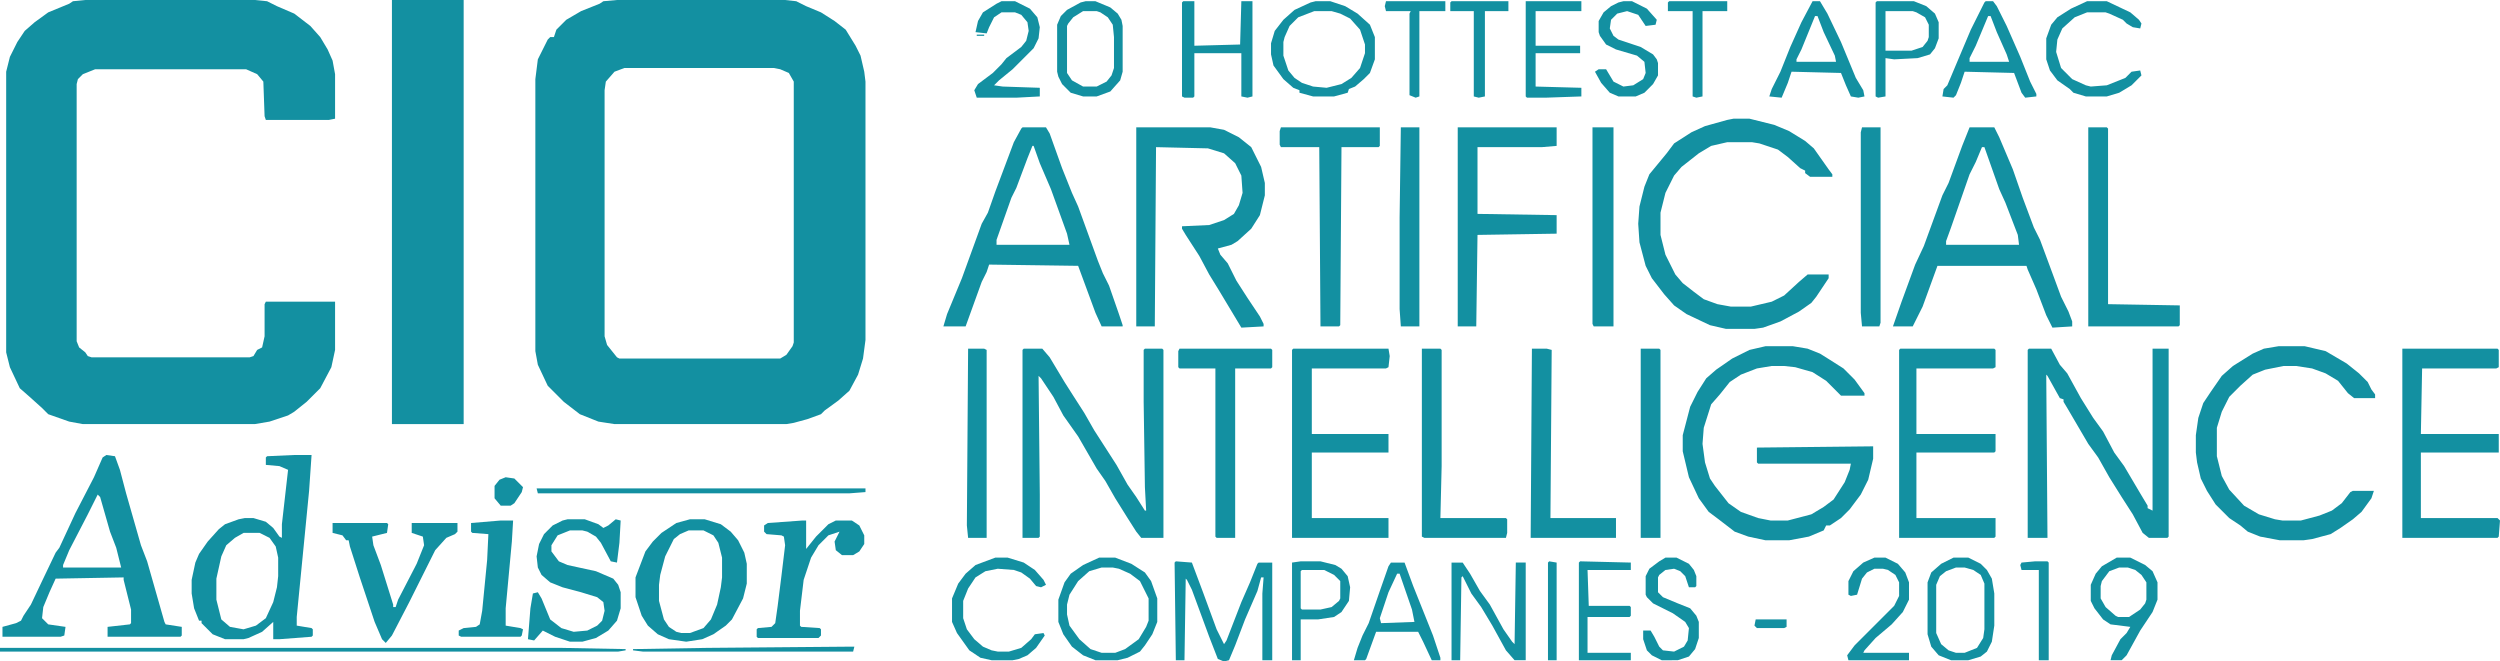<?xml version="1.0" encoding="UTF-8"?> <svg xmlns="http://www.w3.org/2000/svg" viewBox="0 0 1263.75 334.38"><defs><style>.cls-1{fill:#1390a1;}</style></defs><g id="Layer_2" data-name="Layer 2"><g id="Layer_1-2" data-name="Layer 1"><path class="cls-1" d="M311.88,0h85l5.62.62,5,2.5L415,6.25l6.88,4.37L427.5,15l5,8.12,2.5,5,1.88,8.13.62,5V171.88l-1.25,9.37-2.5,8.13-4.37,8.12-5.63,5-6.87,5L415,209.38l-6.88,2.5-6.87,1.87-3.75.63H310.62l-8.12-1.26-9.38-3.74L285,203.12,276.88,195l-5-10.62-1.26-6.88V40l1.26-10,5-10,1.24-1.25H280L281.25,15l5-5,7.5-4.38,9.37-3.74L305,.62Zm3.74,34.38-5,1.87-4.37,5-.63,4.37V170l1.26,4.38,5,6.24,1.24.63h81.26l3.12-1.87,3.12-4.38.63-1.88V41.25l-2.5-4.37L394.38,35l-3.13-.62Z"></path><path class="cls-1" d="M43.12,0h85.63L135,.62l5,2.5,8.75,3.76,8.13,6.24,5,5.63L165.62,25l2.5,5.62,1.26,6.88V60l-3.13.62H134.38l-.63-1.87-.63-17.5L130,37.5,124.38,35H48.12l-6.24,2.5L39.38,40l-.63,2.5v130L40,175.62l3.12,2.5L44.38,180l1.87.62h80l1.87-.62,1.88-3.12,2.5-1.26,1.25-5.62V153.75l.63-1.25h35v24.38l-1.88,8.74-5.62,10.63L155,203.12l-6.25,5L145.62,210l-9.37,3.12-7.5,1.26H41.88L35,213.12l-10.62-3.74-3.13-3.13L15,200.62l-5-4.37L5,185.62l-1.88-7.5V36.25L5,28.75l3.75-7.5,3.75-5.63,5-4.37,6.88-5L35,1.88,36.88.62Z"></path><path class="cls-1" d="M198.12,0h36.26V214.38H198.12Z"></path><path class="cls-1" d="M892.5,175h13.75l7.5,1.25,6.25,2.5,5,3.13,6.88,4.37,5.62,5.63,5,6.87V200H930.62l-7.5-7.5-6.87-4.38-8.75-2.5-5.62-.62h-6.26l-7.5,1.25L880,189.38l-5.62,3.74-5,6.26-4.38,5-3.75,11.87-.63,8.13,1.26,9.37,2.5,8.13,2.5,3.74,6.87,8.76,6.25,4.37,8.75,3.13,6.25,1.24h8.75L915.62,260l6.26-3.75,5-3.75,5.62-8.75,2.5-6.25.62-3.12H888.75l-.63-.63v-7.5l58.76-.63v6.26l-2.5,10.62-3.76,7.5L935,257.5l-4.38,4.38L925,265.62h-1.88l-1.24,2.5-7.5,3.13-10,1.87H892.5l-8.75-1.87-6.87-2.5-8.13-6.25-5-3.75-5-6.87-5-10.63-3.13-13.13V220l3.76-14.38,3.74-7.5,4.38-6.87,5-4.37,8.12-5.63,8.76-4.37Z"></path><path class="cls-1" d="M574.38,64.38h37.5l6.87,1.24,7.5,3.76,6.25,5,5,10,1.88,8.12v6.25l-2.5,10-4.38,6.87-6.88,6.26-3.12,1.87-6.88,1.87,1.26,3.13,3.74,4.37,4.38,8.76,5.62,8.74,6.26,9.38,1.87,3.75V165l-11.25.62-11.25-18.74-5-8.13-5-9.37-6.87-10.63-1.88-3.13v-1.24l13.75-.63,7.5-2.5,5-3.13,2.5-4.37,1.87-6.25-.62-8.75-3.12-6.25-5.63-5L610.62,75l-26.24-.62L583.75,165h-9.37Z"></path><path class="cls-1" d="M876.25,60h8.13l12.5,3.12,7.5,3.13,8.12,5L916.88,75l7.5,10.62,1.87,2.5v1.26H915l-2.5-1.88V86.25L910,85l-6.25-5.62-5-3.76-9.37-3.12-3.76-.62h-12.5L865,73.75l-6.25,3.75L850,84.38l-3.75,4.37-4.37,8.75-2.5,10v11.25l2.5,10,5,10,3.74,4.37,5.63,4.38,5,3.75,6.87,2.5L875,155h10l10.62-2.5,6.26-3.12,7.5-6.88,4.37-3.75h10.63v1.87L918.12,150l-2.5,3.12-6.24,4.38-9.38,5-8.75,3.12-4.37.63H872.5l-8.12-1.87-11.88-5.63-6.25-4.37-5-5.63L835,140.62l-3.12-6.24-3.13-11.88-.63-9.38.63-8.74,2.5-10,2.5-6.26L842.5,77.5l3.75-5L855,66.88l6.88-3.13,11.24-3.13Z"></path><path class="cls-1" d="M517.5,176.25h9.38l3.74,4.37,7.5,12.5L542.5,200l5.62,8.75,5,8.75L564.38,235,570,245l4.38,6.25,4.37,6.87h.63l-.63-11.87-.63-43.13V176.88l.63-.63h8.75l.62.63v95H576.88l-2.5-3.13L570,261.88l-6.25-10-5-8.76-4.37-6.24L545,220.62,537.5,210l-5-9.38-6.25-9.37L525,190l.62,60v21.25l-.62.63h-8.12v-95Z"></path><path class="cls-1" d="M1025.62,176.25h11.26l4.37,8.13,3.75,4.37,6.88,12.5,6.24,10,5,6.87,5.63,10.63,5,6.87,8.13,13.76,3.74,6.24v1.26l2.5,1.24V176.25h8.13v95l-.63.63h-9.37l-3.13-2.5-5-9.38-5.62-8.75-6.25-10-5.63-10-5-6.87L1045,206.25l-1.88-3.13v-1.24l-1.87-.63L1035,190l-.62-.62.62,82.5h-10v-95Z"></path><path class="cls-1" d="M516.88,64.38h11.87l1.87,3.12L536.88,85l5,12.5,3.12,6.88,10,27.5,2.5,6.24,3.12,6.26,5,14.37,1.88,5.63V165H556.88l-3.13-6.88L545,134.38l-45-.63-1.25,3.75-2.5,5L488.12,165H476.88l1.87-6.25,7.5-18.13,10-27.5,3.13-5.62,3.74-10.62,9.38-25L516.25,65Zm5,9.37L519.38,80l-5.63,15-2.5,5-7.5,21.25v2.5h36.87l-1.24-5.63-8.13-22.5L525.62,82.5l-3.12-8.75Z"></path><path class="cls-1" d="M995.62,64.38h12.5l2.5,5,6.88,16.24,5,14.38,5.62,15,3.13,6.25,6.25,16.87,4.38,11.88,3.74,7.5,1.88,5V165l-10,.62-3.12-6.24-5-13.13-4.38-10-.62-1.87h-45L971.88,155l-5,10h-10l4.37-12.5,6.87-18.75,4.38-9.37,9.38-25.63L985,92.5l6.88-18.75Zm6.26,10-3.13,7.5-3.13,6.24L986.25,115l-2.5,6.88v1.87h36.87l-.62-5-6.25-16.25-3.13-6.88-7.5-21.24Z"></path><path class="cls-1" d="M1151.88,175H1165l10.62,2.5,10.63,6.25,6.25,5,4.38,4.37,1.87,3.76,1.87,2.5v1.87H1190l-3.12-2.5-5-6.25-6.26-3.75-6.87-2.5-8.13-1.25h-6.24l-9.38,1.88-6.25,2.5L1132.5,195l-5.62,5.62-3.76,7.5-2.5,8.13v14.37l2.5,10,3.76,6.88,7.5,8.12,7.5,4.38,8.12,2.5,3.75.62h9.37l9.38-2.5,6.25-2.5,5-3.74,4.37-5.63,1.26-.63H1200l-1.25,3.76-5,6.87-4.37,3.75-6.26,4.38-5,3.12-9.37,2.5-4.37.62H1152.5l-10-1.87-6.25-2.5-3.75-3.13-5.62-3.74L1120,255l-4.38-6.88-3.12-6.24-1.88-8.13-.62-5V220l1.25-8.75,2.5-7.5,3.75-5.63,5.62-8.12,5.63-5,10-6.25,5.63-2.5Z"></path><path class="cls-1" d="M53.75,230l4.37.62,2.5,6.88,3.13,11.88,7.5,26.24,3.13,8.13,8.74,30.63.63,1.24,8.13,1.26v4.37l-.63.63H54.38v-5l11.24-1.26.63-.62v-6.88l-3.75-15v-1.24l-34.38.62L25,299.38l-3.12,7.5-.63,5.62,3.13,3.12,8.74,1.26-.62,4.37-1.88.63H1.25v-5L8.12,315l2.5-1.25,1.26-2.5,3.74-5.63,5.63-11.87,6.87-14.37,1.88-2.5,8.12-17.5,9.38-18.13,4.38-10Zm-4.37,20-5,10L35,278.12l-3.12,7.5v1.26H61.25l-2.5-10-3.13-8.13-5-17.5Z"></path><path class="cls-1" d="M148.75,230h8.75l-1.25,18.12L150,311.88v4.37l7.5,1.25.62.62v3.13l-.62.63-16.25,1.24h-3.13v-8.74l-5.62,5-6.88,3.12-2.5.62h-9.37l-6.25-2.5L101.88,315v-1.25h-1.26l-2.5-6.25L96.88,300v-6.88l1.87-8.74,1.87-4.38,4.38-6.25,5.62-6.25,3.13-2.5,6.87-2.5,3.13-.62h4.37l6.26,1.87,3.74,3.13,3.13,4.37,1.25.63V265l3.12-27.5-4.37-1.88-6.87-.62v-3.75l.62-.63Zm-25.63,39.38-4.37,2.5-4.37,3.74-2.5,5.63-2.5,11.25v10.62l2.5,10,4.37,3.76,6.87,1.24,6.26-1.87,5-3.75,3.74-8.12,1.88-7.5.62-5.63v-9.37l-1.24-5.63-3.13-4.37-5-2.5Z"></path><path class="cls-1" d="M653.75,176.25h48.13l.62,3.75-.62,5.62-1.26.63h-37.5v33.13h38.76v9.37H663.12v33.13h38.76v10H653.12v-95Z"></path><path class="cls-1" d="M1214.38,176.25h48.12l.62.63v8.74l-1.24.63h-37.5l-.63,33.13h39.37v9.37h-39.37v33.13h38.75l1.25,1.24-.63,8.13-.62.63h-48.12Z"></path><path class="cls-1" d="M960.62,176.25h47.5l.63.63v8.74l-1.25.63H968.75v33.13h40v8.74l-.63.63H968.75v33.13h40v9.37l-.63.63H960v-95Z"></path><path class="cls-1" d="M736.88,64.38h50v9.37l-7.5.63h-32.5v33.74l40,.63v9.37l-40,.63L746.25,165h-9.37Z"></path><path class="cls-1" d="M647.5,64.38h50v9.37l-.62.63H678.12l-.62,90-.62.62H667.5l-.62-90.62H647.5l-.62-1.26V66.25Z"></path><path class="cls-1" d="M1055.62,64.38H1065l.62.62v88.75l36.26.63v10l-.63.62h-45.63Z"></path><path class="cls-1" d="M348.75,262.5h7.5l8.13,2.5,5,3.75,3.74,4.37,3.13,6.26L377.5,285v10l-1.88,7.5L370,313.12l-3.12,3.13-6.26,4.37-5.62,2.5-8.12,1.26-8.76-1.26-5.62-2.5-5-4.37-3.12-5-3.13-9.37v-10l5-13.13,3.75-5,4.38-4.37,7.5-5Zm-.63,5.62L343.75,270l-3.13,2.5-4.37,8.75-2.5,9.37-.63,5v8.13l2.5,9.37,2.5,3.76,3.76,2.5,2.5.62h4.37l6.87-2.5,3.76-4.38,3.12-7.5,1.88-8.74.62-5v-10l-1.88-7.5-2.5-3.76-5-2.5Z"></path><path class="cls-1" d="M596.25,176.25H642.5l.62.63v8.74l-.62.63H624.38v85.63H615l-.62-.63v-85H596.25l-.63-.63V177.5Z"></path><path class="cls-1" d="M718.75,176.25h9.37l.63.63v58.74l-.63,26.26h33.13l.63.62v6.88l-.63,2.5H720l-1.25-.63Z"></path><path class="cls-1" d="M286.88,262.5h8.74l6.88,2.5,2.5,1.88,2.5-1.26,3.75-3.12,2.5.62-.63,11.26-1.24,10-3.13-.63-5-9.37-2.5-3.13-4.37-2.5-2.5-.63h-6.26l-6.24,2.5-3.13,5v3.13l3.75,5,4.38,1.87,14.37,3.13L310,292.5l2.5,3.12,1.25,3.76v8.12l-1.87,6.25-4.38,5-6.25,3.75-6.87,1.88h-6.26l-7.5-2.5-6.24-3.13-4.38,5-3.12-.63,1.24-15.62,1.26-7.5,2.5-.62,1.87,3.12,4.37,10.62,5.63,4.38,6.25,1.88,6.88-.63,5-2.5,2.5-2.5,1.24-5-.62-4.37-3.12-2.5-8.13-2.5-9.37-2.5-6.26-2.5-4.37-3.76-1.87-3.74-.63-5.63L272.5,275l2.5-5,4.38-4.38,5-2.5Z"></path><path class="cls-1" d="M774.38,176.25h7.5l2.5.63-.63,85h33.13v10H773.75Z"></path><path class="cls-1" d="M168.12,264.38h27.5l.63.62-.63,4.38-7.5,1.87.63,4.37,3.75,10,6.25,20v1.26H200l1.25-3.76L210.62,285l3.76-9.38-.63-4.37-5.63-1.87v-5h23.13v4.37L230,270l-4.38,1.88L220,278.12l-13.12,26.26-8.76,16.87L195,325l-1.88-1.88-3.74-8.74-7.5-22.5-5-15.63-.63-3.13H175l-1.88-2.5-5-1.24Z"></path><path class="cls-1" d="M405.62,263.12h1.88V277.5l5-6.25,6.25-6.25,3.75-1.88h8.12l3.76,2.5,2.5,5V275l-2.5,3.75-3.13,1.87h-5.63l-3.12-2.5-.62-4.37,2.5-5-5.63,1.87-5,5L410,281.88l-3.75,11.24-1.87,15.63v7.5l.62.63,9.38.62.62.62v3.13l-1.25,1.25H383.12l-.62-.62v-3.76l.62-.62,6.88-.62,1.88-1.88,1.24-8.75,1.88-15,1.88-15.63-.63-4.37-1.25-.63-7.5-.62-1.25-1.25v-3.13l1.87-1.24Z"></path><path class="cls-1" d="M805,64.38h10.62V165h-10l-.62-1.25Z"></path><path class="cls-1" d="M941.25,64.38h9.37v98.74L950,165h-8.75l-.63-6.88V66.88Z"></path><path class="cls-1" d="M708.12,64.38h9.38V165h-9.38l-.62-8.75V110Z"></path><path class="cls-1" d="M829.38,176.25h9.37l.63.63v95h-10Z"></path><path class="cls-1" d="M594.38,283.75l8.12.63,5.62,15L615,318.12l3.75,7.5,1.25-1.87,7.5-19.37,4.38-10,3.74-9.38.63-.62h6.87v49.37h-5V300l.63-8.12H637.5l-1.88,6.87-6.24,14.37-5,13.13-3.13,7.5-2.5.63-3.13-1.26-4.37-11.24-8.75-23.76-2.5-5-.62-.62-.63,41.25h-4.37l-.63-49.37Z"></path><path class="cls-1" d="M489.38,176.25h8.12l1.25.63v95h-9.37l-.63-6.26Z"></path><path class="cls-1" d="M253.12,263.12h6.26l-.63,10.63-3.13,33.75v8.75l7.5,1.25,1.26.62-.63,3.13-.63.63h-30l-1.24-.63v-2.5l2.5-1.25,6.24-.62,1.88-1.26,1.25-6.87,2.5-25.63.63-13.12-8.13-.62-.63-.63v-4.37Z"></path><path class="cls-1" d="M665,.62h7.5l7.5,2.5,6.25,3.76,6.25,5.62,2.5,6.25V30l-2.5,6.88L689.38,40,685,43.75,681.88,45l-.63,1.88-6.87,1.87H663.75l-6.87-1.87V45.62l-3.13-1.24-5-4.38-5-6.88L642.5,27.5V21.88l1.88-6.26L648.75,10l5.63-5,8.12-3.75Zm-.62,5-8.13,3.13-4.37,4.37-2.5,5.63-.63,2.5v6.87l2.5,7.5,3.13,3.76,3.74,2.5,5.63,1.87,6.87.63,7.5-1.88,5-3.12,4.38-5,2.5-7.5V22.5L687.5,15l-5-5.62-5-2.5-4.38-1.26Z"></path><path class="cls-1" d="M555.62,281.88h8.13l8.13,3.12,6.87,4.38,3.13,4.37L585,302.5v11.88l-2.5,6.24-3.75,5.63-2.5,3.13L570,332.5l-5,1.25H553.75l-6.25-2.5-5.62-4.37-4.38-6.26-2.5-6.24V303.12l3.12-8.74,3.13-4.38,6.25-4.38Zm1.26,5-6.26,1.87-5.62,5-4.38,6.87-1.24,5v5l1.24,5.63,5,6.87,5.63,5,5.63,1.88h6.87l5-1.88,6.87-5,3.76-6.24,1.24-3.13V302.5l-4.37-8.75-5-3.75-5.63-2.5-3.12-.62Z"></path><path class="cls-1" d="M916.25.62H920l3.75,6.26,6.87,14.37,7.5,18.13,3.76,6.24.62,3.13-3.12.63-3.76-.63-2.5-5.63-2.5-6.24-25-.63-1.87,5.63-3.13,7.5-6.24-.63L895.62,45,900,36.25l5-12.5,5.62-12.5Zm1.25,7.5L910.62,25l-2.5,5v1.25h20l-.62-3.13-5.62-11.87-3.13-8.13Z"></path><path class="cls-1" d="M733.75,284.38h5.63l3.74,5.62,5,8.75,5,6.87,6.88,12.5,4.38,6.26,1.24,1.24.63-41.24h5v49.37h-5.63l-4.37-5-6.87-12.5-5.63-9.37-5-6.88-4.37-8.75-.63.63-.63,41.87h-4.37Z"></path><path class="cls-1" d="M598.12.62h5.63v22.5l23.13-.62L627.5.62h5.62V48.75l-2.5.63-3.12-.63V26.88H603.75V48.75l-.63.63h-4.37l-1.25-.63V1.25Z"></path><path class="cls-1" d="M1003.75.62h3.75l1.88,2.5,5,10,6.87,15.63,5,12.5,3.13,6.25v1.25l-5.63.63-1.87-2.5-3.76-10-25-.63-1.87,5.63-2.5,6.24-1.25,1.26-5.62-.63L982.5,45l1.88-1.88,5-11.87L996.25,15l6.87-13.75Zm1.25,7.5-6.25,15-3.13,6.26v1.87h20l-1.24-3.75-5-11.25-3.13-8.13Z"></path><path class="cls-1" d="M987.5,281.88H995l6.25,3.12,3.13,3.12,2.5,4.38,1.24,7.5v16.25l-1.24,8.13-2.5,5-3.13,2.5L995,333.75h-8.75l-6.25-2.5-3.75-4.37-1.87-6.26V294.38l1.87-5,5-4.38Zm1.25,5-5,1.87-3.13,2.5-1.87,4.37V320l2.5,5.62,3.75,3.13,3.75,1.25h4.37l6.26-2.5,3.12-5,.62-4.38V295l-1.87-4.38-3.75-2.5-4.38-1.24Z"></path><path class="cls-1" d="M703.12,284.38H710l4.38,11.87,10,25,3.74,11.25v1.25h-4.37l-4.37-9.37-2.5-5H695.62l-5,13.74-.62.63h-5.62l1.87-6.25,2.5-6.25,3.13-6.25,5.62-16.25,4.38-12.5Zm3.13,5.62-4.37,9.38L697.5,312.5l.62,2.5,16.88-.62-1.25-6.26L707.5,290Z"></path><path class="cls-1" d="M1070,281.88h6.88l7.5,3.74,3.74,3.13,2.5,5.63v8.74l-2.5,6.26-6.24,9.37-6.88,12.5-2.5,2.5h-5.62l.62-2.5,4.38-8.13L1075,320l1.88-3.12-10-1.26-3.76-2.5-4.37-5.62-1.87-3.75v-8.13l2.5-5.62,3.12-3.75Zm1.25,5-5,1.87-3.75,5-.62,2.5v6.25l2.5,4.38,5,4.37,1.24.63h5.63l5.63-3.76,2.5-3.12.62-1.88v-8.74l-2.5-3.76-3.12-2.5-3.76-1.24Z"></path><path class="cls-1" d="M548.75.62h5l7.5,3.13L565,6.88,566.88,10l.62,3.12V36.25l-1.25,4.37-5,5.63-6.87,2.5H547.5l-6.25-1.87-4.37-4.38L535,38.75l-.62-2.5V12.5l1.87-4.38L539.38,5l6.87-3.75Zm-1.25,5-5,3.13L540,11.88l-.62,1.24V36.88l2.5,3.74,5.62,3.13h6.88l5-2.5,2.5-3.13,1.24-3.74V18.75l-.62-6.25L560,8.75l-3.75-2.5-1.87-.63Z"></path><path class="cls-1" d="M1055,.62h10l11.88,5.63,4.37,3.75,1.25,1.88-.62,2.5-3.76-.63L1075,11.88,1073.12,10l-6.87-3.12-1.87-.63H1055l-6.25,2.5-6.25,5.63L1040,20l-.62,6.25,2.5,8.13L1047.5,40l6.88,3.12,2.5.63,8.12-.63,9.38-3.74,3.12-3.13,4.38-.63.62,2.5-5,5-6.25,3.76L1065,48.75h-10.62l-6.26-1.87L1046.25,45,1040,40.62l-3.75-5L1034.38,30V19.38l2.5-6.88L1040,8.75l6.88-4.37Z"></path><path class="cls-1" d="M503.12,281.88h6.26l8.12,2.5,5.62,3.74,4.38,5,1.25,2.5-2.5,1.26-2.5-.63-3.13-3.75-4.37-3.12-3.75-1.26-8.12-.62-6.26,1.25-5,3.13-3.74,5.62-2.5,6.25v8.75l1.87,5.62,3.75,5,4.38,3.76,4.37,1.87,3.13.63H510l6.25-1.88,5-4.38,1.87-2.5,4.38-.62.62,1.25-4.37,6.25-4.37,3.75L515,333.12l-3.12.63H501.25l-5.63-1.25L490,328.75,483.75,320l-2.5-5.62V302.5l3.13-7.5,3.74-5,5-4.38Z"></path><path class="cls-1" d="M0,327.5H283.75l32.5.62v.63l-3.75.63H0Z"></path><path class="cls-1" d="M506.25.62h6.87l7.5,3.76,3.76,4.37,1.24,5L525,19.38l-2.5,5L511.88,35,505,40.62l-2.5,2.5,4.38.63,18.74.63v4.37l-11.87.63h-20l-1.25-3.76,1.88-3.12,7.5-5.62,4.37-4.38,2.5-3.12,7.5-5.63,2.5-3.13,1.25-5-.62-4.37L516.25,7.5l-3.13-1.25h-6.87l-3.75,2.5-2.5,5-1.25,3.13-5.63-.63,1.26-5.63,2.5-4.37,6.87-4.37Z"></path><path class="cls-1" d="M841.88,281.88h5.62l6.25,3.12,2.5,3.12,1.25,3.13v5l-.62.63h-3.13l-1.87-5.63-2.5-2.5-3.13-1.25-4.37.62-3.13,2.5-.63,1.26v7.5l2.5,2.5,7.5,3.12,6.26,2.5,3.12,3.75,1.25,3.13v8.12l-1.87,5.62-3.13,3.76-5.63,1.87H840l-5-2.5-2.5-2.5-1.88-5.63v-4.37h3.76l1.87,3.13,2.5,5,1.87,1.87,5.63.63,5-2.5,1.87-3.13.63-6.25-1.87-3.12L845.62,310l-10-5-3.12-3.12-.62-1.26v-9.37l1.87-3.75,5-3.75Z"></path><path class="cls-1" d="M771.25.62h28.13v5H776.25v17.5h22.5v3.76h-22.5V43.75l23.13.63v4.37l-18.13.63h-9.37l-.63-.63Z"></path><path class="cls-1" d="M948.75.62H967.5l6.25,2.5,4.37,3.76L980,11.25v8.13l-1.88,5-2.5,3.12-6.24,1.88L957.5,30l-4.38-.62V48.75l-3.74.63-1.26-.63V1.25Zm4.37,5v20h13.13l5.63-1.87,2.5-3.13.62-1.87V12.5l-1.88-3.75-4.37-2.5-1.87-.63Z"></path><path class="cls-1" d="M820.62.62H825l7.5,3.76,5,5.62-.62,2.5-5,.62L828.12,7.5,822.5,5.62l-5,1.26L814.38,10l-.63,4.38,1.87,3.74,2.5,1.88,11.26,3.75,6.24,3.75L837.5,30l.62,1.88v6.24l-2.5,4.38-4.37,4.38-4.37,1.87h-8.76l-4.37-1.87-4.37-5-3.13-5.63L808.12,35h3.76l3.74,6.25,5,2.5,5-.63,5-3.12,1.26-3.12-.63-5.63-3.75-3.13L816.88,25l-5-2.5-3.13-4.38-.63-1.87V10.62l2.5-4.37,3.76-3.13,3.74-1.87Z"></path><path class="cls-1" d="M947.5,281.88h5.62l6.26,3.12,3.74,4.38,1.88,5v8.74l-3.12,6.26-5.63,6.24-8.13,6.88-5.62,6.25-.62,1.25H965v3.75H934.38l-.63-2.5,3.75-5,20-20,2.5-5v-6.87l-1.88-3.76-3.74-2.5-2.5-.62H947.5l-3.75,1.88-2.5,3.12-2.5,8.12-3.13.63-1.24-.63v-6.87l2.5-5,5-4.37Z"></path><path class="cls-1" d="M798.75,283.75l25.63.63v3.74H802.5l.62,18.13h20.63l.63.63v4.37l-.63.63H802.5V330h21.88v3.75H798.12V284.38Z"></path><path class="cls-1" d="M657.5,283.75h10l7.5,1.87,3.12,1.88,3.13,3.75,1.25,5.63-.62,6.87-3.76,5.63-3.74,2.5-8.13,1.24H657.5v20.63h-4.38V284.38Zm.62,4.37-.62.63V307.5l.62.62h9.38l5.62-1.24,3.76-3.13.62-1.25v-8.75l-3.12-3.13-5-2.5Z"></path><path class="cls-1" d="M733.75.62H762.5v5H750.62V48.75l-3.12.63-2.5-.63V5.62H733.12V1.25Z"></path><path class="cls-1" d="M843.75.62h29.37v5h-12.5V48.75l-3.12.63-1.88-.63V5.62h-12.5V1.25Z"></path><path class="cls-1" d="M700.62.62h30v5H717.5V48.75l-1.88.63-3.12-1.26V6.88l.62-1.26h-12.5L700,3.12Z"></path><path class="cls-1" d="M271.25,246.88H437.5v1.87l-8.12.63H271.88Z"></path><path class="cls-1" d="M1028.75,283.75H1035l.62.63v49.37h-5V288.12h-8.74l-.63-2.5.63-1.24Z"></path><path class="cls-1" d="M783.12,283.75l3.76.63v49.37H782.5V284.38Z"></path><path class="cls-1" d="M430,326.88h1.88l-.63,2.5H325l-5-.63v-.63l37.5-.62Z"></path><path class="cls-1" d="M255.62,241.25l4.38.63,4.38,4.37-.63,2.5L260,254.38l-1.88,1.24h-5L250,251.88v-6.26l2.5-3.12Z"></path><path class="cls-1" d="M887.5,313.12h15.62v3.76l-1.24.62H888.12l-1.24-1.25Z"></path><path class="cls-1" d="M493.75,17.5h3.75v.62h-3.75Z"></path></g></g></svg> 